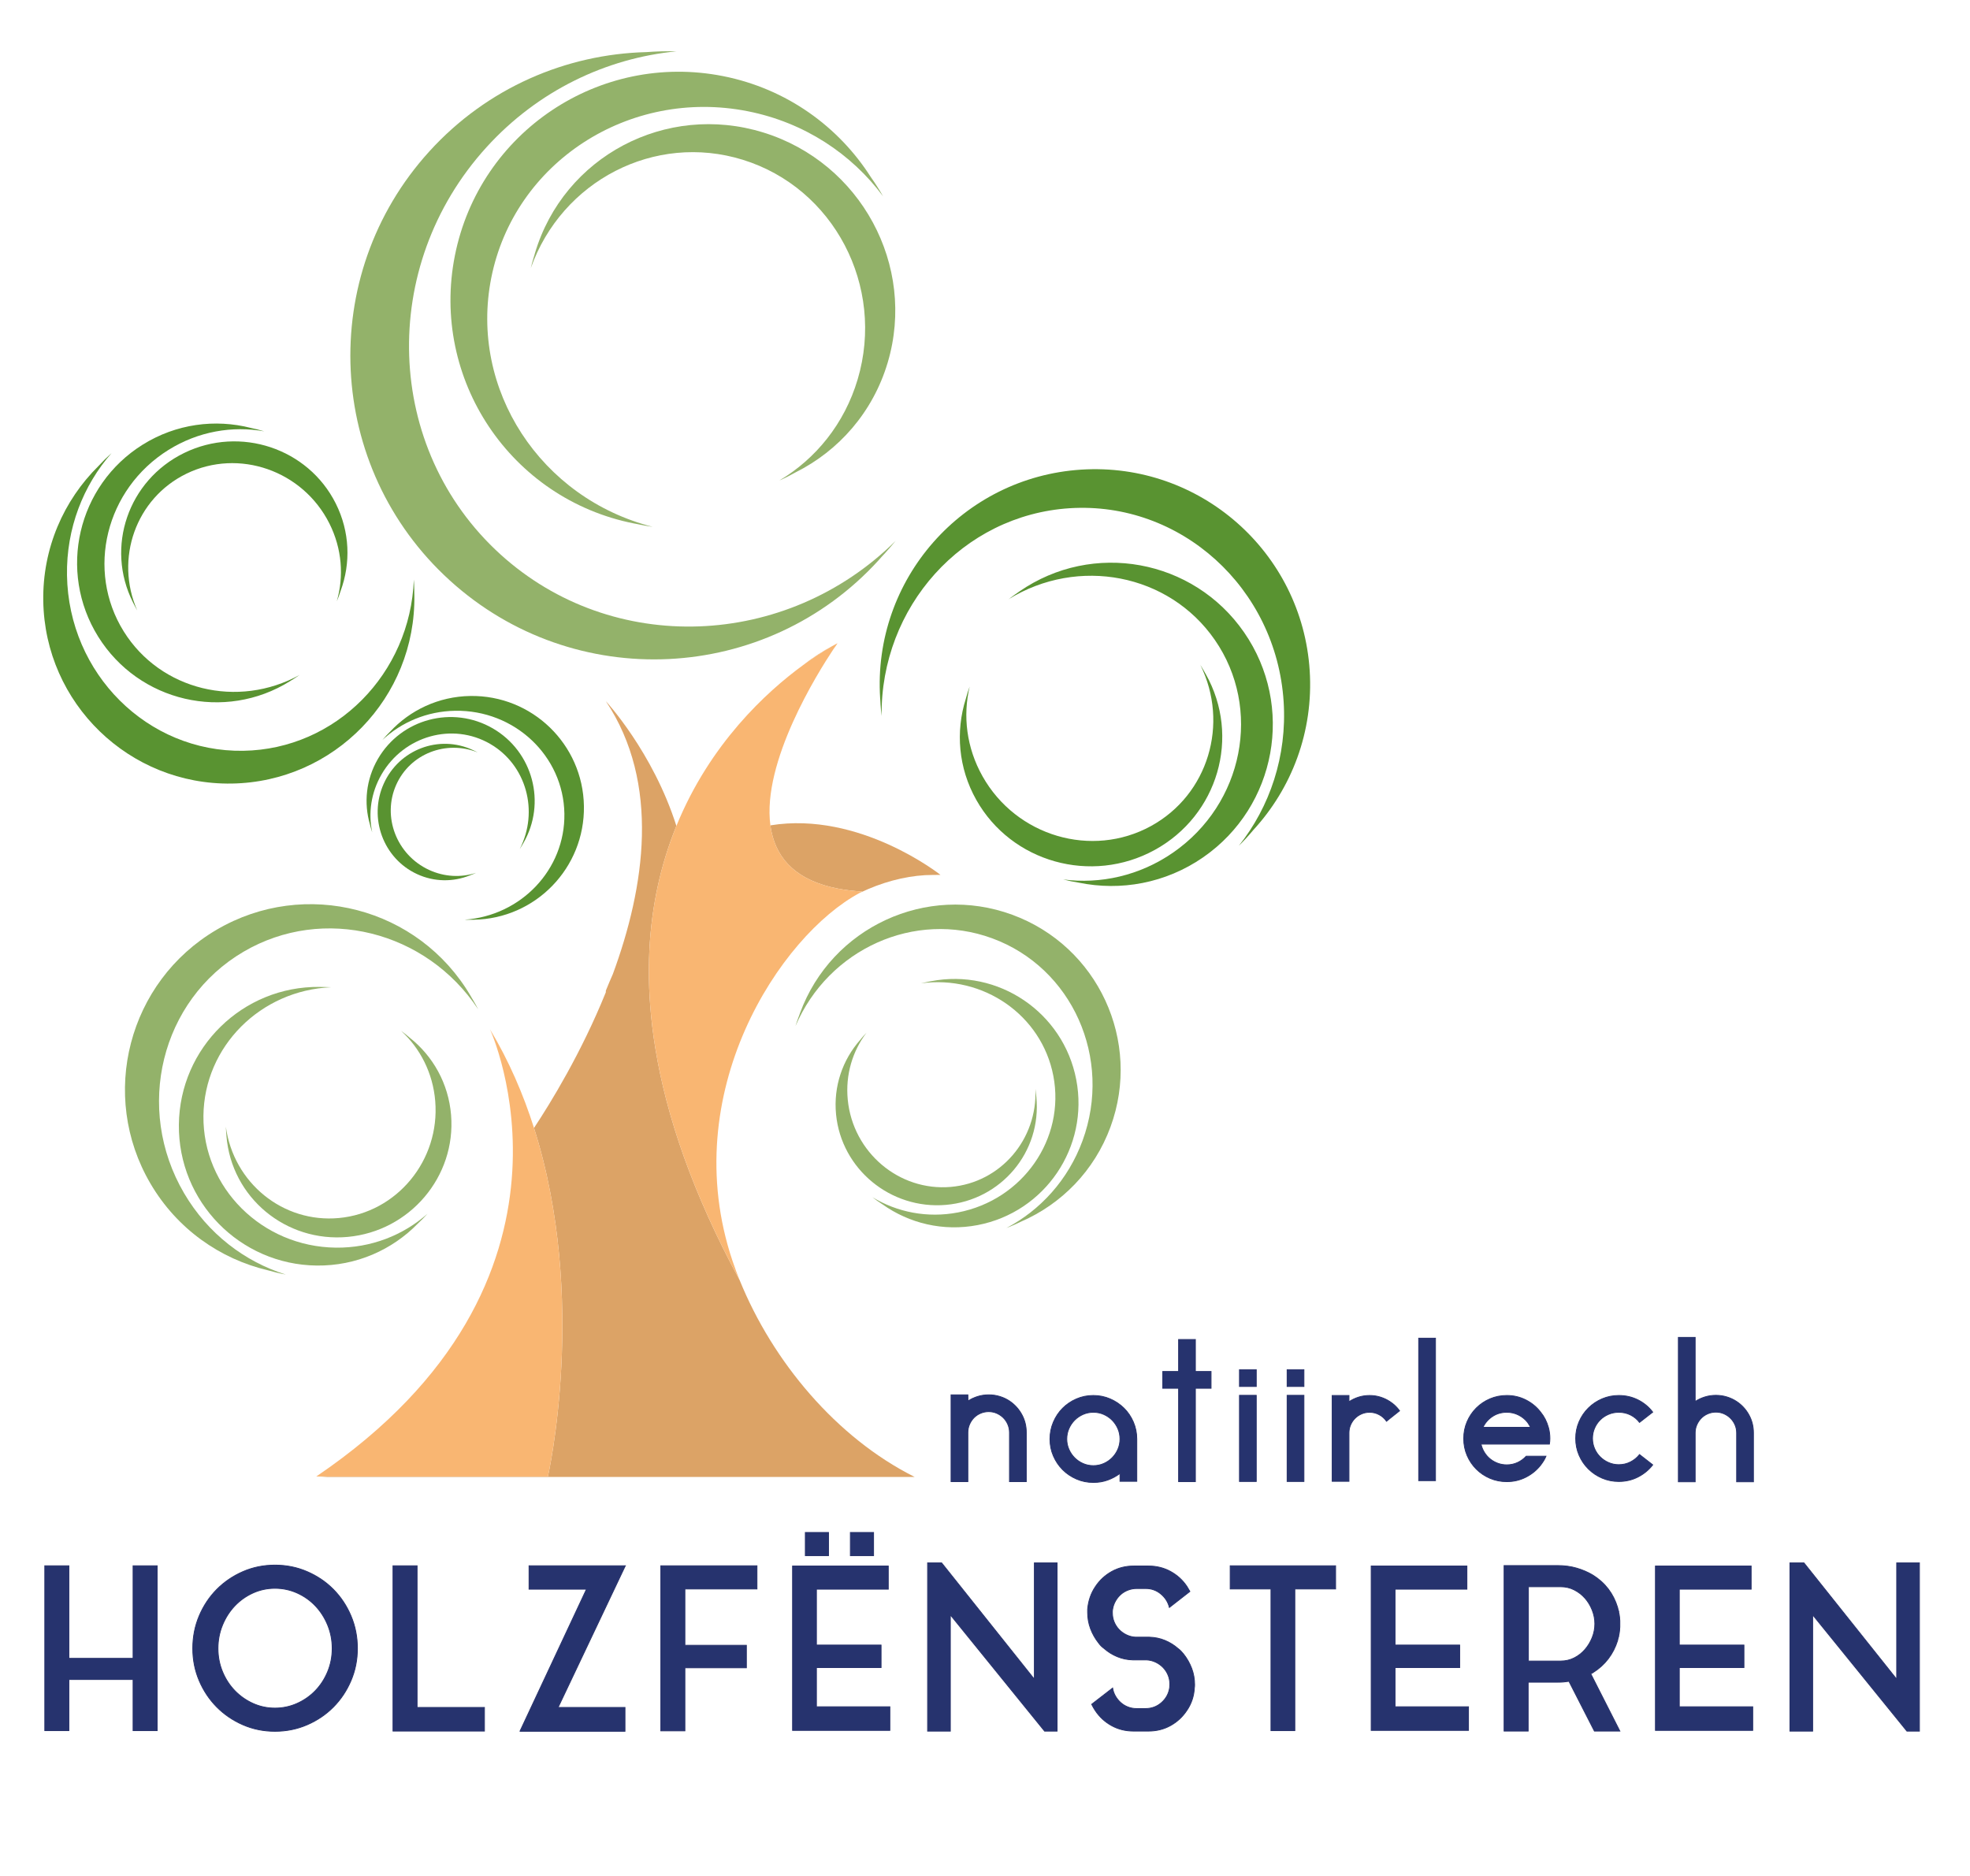 <?xml version="1.0" encoding="utf-8"?>
<!-- Generator: Adobe Illustrator 23.0.2, SVG Export Plug-In . SVG Version: 6.00 Build 0)  -->
<svg version="1.1" id="Ebene_1" xmlns="http://www.w3.org/2000/svg" xmlns:xlink="http://www.w3.org/1999/xlink" x="0px" y="0px"
	 viewBox="0 0 595.276 566.93" style="enable-background:new 0 0 595.276 566.93;" xml:space="preserve">
<style type="text/css">
	.st0{fill:#599331;}
	.st1{fill:#93B26A;}
	.st2{fill:#DCA366;}
	.st3{fill:#F9B672;}
	.st4{fill:#26336E;stroke:#27316A;stroke-width:0.25;stroke-miterlimit:10;}
</style>
<g>
	<path class="st0" d="M125.179,178.196c-0.016-1.019-0.061-2.03-0.13-3.034
		c-1.053,28.393-23.549,51.285-51.526,51.731
		c-28.95,0.462-52.804-23.285-53.279-53.04
		c-0.226-14.188,4.906-27.178,13.475-36.939c-1.386,1.237-2.707,2.547-3.964,3.918
		c-10.511,10.377-16.934,24.861-16.68,40.796
		c0.494,30.964,25.996,55.664,56.96,55.17s55.664-25.996,55.17-56.96
		c-0.004-0.259-0.015-0.517-0.023-0.775
		C125.182,178.773,125.184,178.485,125.179,178.196z"/>
	<path class="st0" d="M88.674,205.21c0.649-0.405,1.282-0.825,1.901-1.258
		c-18.662,10.315-42.082,4.697-53.189-13.138
		c-11.494-18.456-5.451-43.004,13.497-54.83c9.035-5.639,19.372-7.364,28.962-5.628
		c-1.332-0.413-2.684-0.756-4.052-1.035c-10.737-2.748-22.534-1.275-32.681,5.058
		c-19.717,12.306-25.736,38.284-13.443,58.023s38.243,25.765,57.96,13.459
		c0.165-0.103,0.326-0.21,0.49-0.315
		C88.304,205.436,88.49,205.325,88.674,205.21z"/>
	<path class="st0" d="M40.607,182.888c0.275,0.548,0.564,1.086,0.865,1.613
		c-6.843-15.675-0.439-33.892,14.852-41.345
		c15.823-7.712,35.168-0.976,43.209,15.045c3.834,7.639,4.403,16.009,2.236,23.513
		c0.44-1.028,0.825-2.079,1.159-3.147c3.076-8.339,2.826-17.852-1.48-26.431
		c-8.367-16.671-28.869-23.5-45.793-15.252
		c-16.923,8.248-23.86,28.449-15.492,45.12c0.07,0.14,0.144,0.276,0.215,0.415
		C40.454,182.576,40.529,182.732,40.607,182.888z"/>
</g>
<g>
	<path class="st1" d="M143.033,302.371c0.516,0.879,1.003,1.766,1.466,2.66
		c-15.657-23.709-46.774-31.574-70.907-17.414
		c-24.973,14.652-33.009,47.338-17.949,73.005
		c7.181,12.239,18.318,20.669,30.711,24.554c-1.827-0.337-3.636-0.769-5.423-1.287
		c-14.374-3.402-27.389-12.437-35.454-26.183
		c-15.671-26.71-6.723-61.066,19.986-76.738s61.066-6.723,76.738,19.986
		c0.131,0.224,0.256,0.45,0.383,0.674
		C142.735,301.876,142.886,302.121,143.033,302.371z"/>
	<path class="st1" d="M97.805,298.266c0.765,0.009,1.524,0.039,2.278,0.087
		c-21.305,0.888-38.392,17.859-38.612,38.869
		c-0.227,21.741,17.695,39.572,40.028,39.827
		c10.649,0.121,20.377-3.777,27.668-10.245c-0.923,1.045-1.9,2.041-2.924,2.99
		c-7.745,7.929-18.588,12.801-30.549,12.665
		c-23.241-0.265-41.885-19.33-41.642-42.583s19.28-41.889,42.52-41.624
		c0.195,0.002,0.388,0.01,0.582,0.015
		C97.372,298.266,97.588,298.263,97.805,298.266z"/>
	<path class="st1" d="M68.343,342.319c-0.05-0.612-0.082-1.221-0.1-1.827
		c2.301,16.948,17.241,29.183,34.178,27.602
		c17.526-1.636,30.552-17.445,29.095-35.311
		c-0.695-8.519-4.559-15.966-10.311-21.25c0.91,0.65,1.786,1.348,2.626,2.086
		c6.962,5.525,11.693,13.782,12.474,23.35
		c1.517,18.591-12.449,35.081-31.194,36.831s-35.17-11.903-36.687-30.495
		c-0.013-0.156-0.021-0.311-0.031-0.466
		C68.375,342.666,68.357,342.493,68.343,342.319z"/>
</g>
<g>
	<path class="st1" d="M241.245,307.51c-0.313,0.852-0.6,1.707-0.864,2.565
		c9.967-23.272,36.004-35.104,59.411-26.516
		c24.221,8.886,36.452,36.272,27.319,61.166
		c-4.355,11.871-12.783,21.028-23.034,26.401c1.548-0.585,3.066-1.251,4.551-1.988
		c12.063-5.263,22.042-15.25,26.934-28.582
		c9.504-25.906-3.791-54.611-29.697-64.116
		c-25.906-9.504-54.611,3.791-64.116,29.697c-0.08,0.217-0.153,0.435-0.229,0.652
		C241.428,307.029,241.334,307.268,241.245,307.51z"/>
	<path class="st1" d="M280.251,296.736c-0.669,0.129-1.33,0.276-1.984,0.438
		c18.821-2.601,36.496,9.57,40.021,27.957
		c3.647,19.027-9.238,37.505-28.781,41.271c-9.319,1.796-18.467-0.08-25.885-4.595
		c0.975,0.77,1.99,1.489,3.038,2.158c8.049,5.724,18.329,8.276,28.795,6.259
		c20.336-3.919,33.659-23.593,29.758-43.943
		c-3.901-20.35-23.549-33.671-43.886-29.752c-0.17,0.033-0.339,0.07-0.508,0.105
		C280.631,296.667,280.441,296.7,280.251,296.736z"/>
	<path class="st1" d="M313.072,330.69c-0.053-0.544-0.121-1.083-0.203-1.618
		c0.671,15.226-10.488,28.323-25.59,29.623
		c-15.627,1.346-29.556-10.45-31.112-26.347
		c-0.742-7.58,1.465-14.722,5.67-20.268c-0.695,0.714-1.352,1.465-1.971,2.246
		c-5.228,5.949-8.067,13.939-7.234,22.452
		c1.619,16.542,16.481,28.785,33.194,27.346
		c16.714-1.439,28.95-16.016,27.331-32.558c-0.014-0.139-0.031-0.276-0.046-0.414
		C313.099,330.999,313.087,330.845,313.072,330.69z"/>
</g>
<g>
	<path class="st0" d="M266.076,212.869c0.075,1.179,0.183,2.348,0.318,3.508
		c-0.356-32.95,24.435-60.718,56.821-62.787
		c33.512-2.141,62.464,24.045,64.665,58.49c1.049,16.424-4.176,31.757-13.561,43.541
		c1.536-1.51,2.995-3.1,4.375-4.758c11.601-12.605,18.238-29.74,17.059-48.186
		c-2.29-35.843-33.204-63.043-69.047-60.753s-63.043,33.204-60.753,69.047
		c0.019,0.3,0.046,0.598,0.07,0.897
		C266.041,212.2,266.055,212.534,266.076,212.869z"/>
	<path class="st0" d="M306.867,179.548c-0.729,0.505-1.439,1.027-2.132,1.563
		c21.047-12.985,48.489-7.776,62.346,12.269
		c14.339,20.743,8.701,49.516-12.593,64.267
		c-10.154,7.034-22.033,9.606-33.239,8.126c1.565,0.404,3.152,0.727,4.751,0.974
		c12.591,2.588,26.175,0.227,37.579-7.673c22.159-15.35,27.69-45.778,12.354-67.964
		c-15.336-22.185-45.732-27.727-67.891-12.377
		c-0.186,0.129-0.367,0.261-0.55,0.392
		C307.284,179.267,307.075,179.405,306.867,179.548z"/>
	<path class="st0" d="M363.79,202.741c-0.349-0.62-0.714-1.226-1.091-1.82
		c8.797,17.779,2.389,39.239-14.912,48.72
		c-17.903,9.812-40.687,3.082-50.891-15.032
		c-4.865-8.637-5.989-18.302-3.895-27.115c-0.452,1.216-0.84,2.455-1.168,3.71
		c-3.1,9.831-2.284,20.838,3.18,30.538
		c10.618,18.849,34.748,25.622,53.896,15.128
		c19.148-10.494,26.062-34.281,15.444-53.13c-0.089-0.158-0.182-0.312-0.273-0.468
		C363.984,203.095,363.889,202.917,363.79,202.741z"/>
</g>
<g>
	<path class="st1" d="M267.387,167.222c1.121-1.234,2.201-2.491,3.244-3.767
		c-33.055,32.715-85.549,34.849-119.447,4.049
		c-35.078-31.872-36.959-86.936-4.201-122.989
		c15.62-17.191,36.295-26.95,57.456-29.006c-3.04-0.074-6.084,0.009-9.119,0.238
		c-24.17,0.616-48.058,10.713-65.601,30.02
		c-34.088,37.517-31.308,95.565,6.209,129.653s95.565,31.308,129.653-6.209
		c0.286-0.314,0.561-0.634,0.841-0.951
		C266.744,167.914,267.069,167.573,267.387,167.222z"/>
	<path class="st1" d="M193.553,158.587c1.228,0.243,2.454,0.451,3.678,0.627
		c-33.831-8.588-55.497-41.522-48.782-75.253
		c6.949-34.905,41.655-57.442,77.519-50.339
		c17.101,3.387,31.373,12.905,40.877,25.718c-1.127-1.984-2.357-3.909-3.678-5.773
		c-9.74-15.306-25.472-26.759-44.678-30.563
		c-37.32-7.392-73.599,16.879-81.031,54.212s16.797,73.588,54.117,80.98
		c0.313,0.062,0.625,0.115,0.937,0.172
		C192.859,158.442,193.205,158.518,193.553,158.587z"/>
	<path class="st1" d="M161.172,78.106c-0.286,0.963-0.542,1.928-0.774,2.894
		c9.386-26.376,37.434-40.951,64.035-32.722
		c27.526,8.515,43.076,38.222,34.733,66.353
		c-3.978,13.413-12.673,24.043-23.664,30.574c1.677-0.735,3.314-1.558,4.908-2.459
		c13.011-6.51,23.367-18.146,27.836-33.21
		c8.682-29.273-8.145-60.386-37.585-69.493s-60.345,7.24-69.027,36.513
		c-0.073,0.245-0.138,0.491-0.207,0.736
		C161.34,77.562,161.253,77.832,161.172,78.106z"/>
</g>
<g>
	<path class="st0" d="M142.185,277.962c-0.614,0.01-1.225,0.002-1.831-0.02
		c17.092-1.181,30.457-15.18,30.187-32.051
		c-0.279-17.458-15.05-31.378-32.993-31.091
		c-8.556,0.137-16.286,3.48-22.004,8.832c0.719-0.859,1.483-1.681,2.285-2.464
		c6.052-6.535,14.658-10.685,24.267-10.838
		c18.672-0.298,34.05,14.597,34.348,33.268
		c0.298,18.672-14.597,34.05-33.268,34.348c-0.156,0.003-0.312,0.001-0.468,0.001
		C142.533,277.953,142.359,277.959,142.185,277.962z"/>
	<path class="st0" d="M157.764,255.44c-0.232,0.399-0.473,0.788-0.722,1.17
		c5.858-11.446,2.021-25.453-8.942-31.805c-11.345-6.572-26.024-2.458-32.787,9.19
		c-3.225,5.554-4.066,11.817-2.835,17.564c-0.274-0.795-0.508-1.603-0.702-2.422
		c-1.863-6.419-1.202-13.557,2.42-19.794c7.037-12.121,22.579-16.248,34.712-9.219
		c12.134,7.029,16.265,22.553,9.227,34.674c-0.059,0.102-0.12,0.201-0.18,0.301
		C157.893,255.213,157.83,255.327,157.764,255.44z"/>
	<path class="st0" d="M143.385,226.899c0.336,0.155,0.665,0.319,0.989,0.49
		c-9.579-3.823-20.436,0.388-24.633,9.747c-4.343,9.685,0.089,21.215,9.899,25.753
		c4.678,2.164,9.734,2.346,14.215,0.895c-0.611,0.285-1.237,0.537-1.874,0.759
		c-4.967,2.014-10.705,2.047-15.959-0.383
		c-10.209-4.722-14.719-16.948-10.074-27.306s16.687-14.928,26.896-10.206
		c0.086,0.04,0.169,0.081,0.254,0.122
		C143.194,226.813,143.29,226.855,143.385,226.899z"/>
</g>
<g>
	<g>
		<path class="st2" d="M232.791,249.428c0.093,0.691,0.213,1.372,0.359,2.042
			c1.778,8.192,7.564,14.676,20.084,17.078c2.227,0.427,4.661,0.729,7.329,0.885
			c-0.258,0.131-0.518,0.272-0.778,0.411c6.577-3.174,13.31-4.97,19.741-5.365
			c1.528-0.054,3.078-0.085,4.655-0.085
			C284.181,264.393,259.788,245.027,232.791,249.428z"/>
		<path class="st2" d="M252.54,195.226c0.331-0.54,0.528-0.837,0.528-0.837
			s-0.46,0.648-1.24,1.819C252.324,195.503,252.588,195.15,252.54,195.226z"/>
		<path class="st2" d="M251.95,194.987c-3.243,1.715-6.355,3.746-9.322,6.046
			C246.934,197.885,250.3,195.902,251.95,194.987z"/>
		<path class="st2" d="M251.95,194.987c0.221-0.117,0.438-0.246,0.661-0.36
			C252.438,194.719,252.214,194.841,251.95,194.987z"/>
		<path class="st2" d="M223.51,386.897c-14.254-26.315-22.104-49.538-25.456-69.903
			c-0.017-0.104-0.032-0.208-0.049-0.312c-2.716-16.71-2.404-31.493-0.114-44.473
			c0.25-1.414,0.523-2.806,0.818-4.177c1.427-6.633,3.372-12.769,5.677-18.429
			c-7.112-22.41-21.322-37.713-21.322-37.713
			c16.581,24.872,11.776,56.286,2.13,82.466
			c-0.72,1.632-1.433,3.298-2.13,5.039v0.473
			c-7.4,18.314-16.702,33.457-21.703,41.008
			c16.42,51.68,4.202,105.333,4.202,105.333h-66.538
			c-1.147,0.092-2.302,0.142-3.467,0.142h87.505h87.505h5.834
			C252.696,434.497,233.463,411.426,223.51,386.897z"/>
	</g>
	<g>
		<path class="st3" d="M253.234,268.548c-12.52-2.403-18.306-8.886-20.084-17.078
			c-0.145-0.67-0.266-1.351-0.359-2.042
			c-2.58-19.143,14.259-46.046,19.037-53.22c0.78-1.171,1.24-1.819,1.24-1.819
			s-0.159,0.079-0.457,0.238c-1.253,0.668-4.989,2.754-9.983,6.406
			c-11.004,8.047-28.114,23.705-38.242,48.57c-2.306,5.66-4.25,11.796-5.677,18.429
			c-0.295,1.371-0.569,2.763-0.818,4.177c-2.29,12.98-2.602,27.762,0.114,44.473
			c0.017,0.104,0.032,0.207,0.049,0.312c3.352,20.365,11.202,43.588,25.456,69.903
			c0.001,0.001,0.001,0.002,0.002,0.003c-0.307-0.75-0.6-1.5-0.886-2.25
			c-0.079-0.208-0.156-0.416-0.234-0.624c-0.369-0.984-0.705-1.972-1.044-2.959
			c-17.099-50.822,14.439-98.395,38.437-111.223
			c0.26-0.139,0.52-0.28,0.778-0.411
			C257.895,269.277,255.461,268.976,253.234,268.548z"/>
		<path class="st3" d="M148.062,311.063c0,0,35.002,75.838-52.503,135.147h3.467h66.538
			c0,0,12.217-53.654-4.202-105.333C158.135,330.721,153.81,320.643,148.062,311.063z"/>
	</g>
</g>
<g>
	<polygon class="st4" points="40.213,481.834 40.213,494.629 40.213,501.026 40.213,501.163 
		20.815,501.163 20.815,501.026 20.815,494.629 20.815,481.834 20.815,473.19 
		13.533,473.19 13.533,523.01 20.815,523.01 20.815,514.094 20.815,507.56 
		40.213,507.56 40.213,514.094 40.213,523.01 47.495,523.01 47.495,473.19 
		40.213,473.19 	"/>
	<path class="st4" d="M100.752,480.337c-2.246-2.268-4.89-4.06-7.929-5.377
		c-3.04-1.315-6.285-1.973-9.732-1.973c-3.449,0-6.681,0.658-9.699,1.973
		c-3.018,1.317-5.649,3.109-7.895,5.377c-2.246,2.27-4.015,4.934-5.309,7.996
		c-1.293,3.063-1.94,6.342-1.94,9.834c0,3.45,0.647,6.693,1.94,9.733
		c1.293,3.041,3.063,5.694,5.309,7.963c2.246,2.269,4.877,4.061,7.895,5.376
		c3.017,1.317,6.249,1.974,9.699,1.974c3.448,0,6.692-0.657,9.732-1.974
		c3.039-1.315,5.683-3.107,7.929-5.376c2.246-2.268,4.015-4.922,5.308-7.963
		c1.293-3.04,1.94-6.283,1.94-9.733c0-3.493-0.647-6.771-1.94-9.834
		C104.767,485.271,102.997,482.606,100.752,480.337z M99.016,505.186
		c-0.908,2.193-2.144,4.103-3.709,5.73c-1.566,1.626-3.403,2.916-5.513,3.864
		c-2.109,0.95-4.345,1.423-6.704,1.423c-2.36,0-4.583-0.474-6.67-1.423
		c-2.087-0.949-3.914-2.238-5.479-3.864c-1.565-1.627-2.802-3.537-3.709-5.73
		c-0.908-2.192-1.361-4.531-1.361-7.018c0-2.486,0.453-4.836,1.361-7.051
		c0.907-2.215,2.144-4.148,3.709-5.798c1.565-1.65,3.391-2.949,5.479-3.899
		c2.087-0.949,4.31-1.424,6.67-1.424c2.359,0,4.594,0.476,6.704,1.424
		c2.11,0.95,3.947,2.249,5.513,3.899c1.565,1.65,2.801,3.583,3.709,5.798
		c0.907,2.214,1.361,4.565,1.361,7.051
		C100.377,500.655,99.923,502.994,99.016,505.186z"/>
	<polygon class="st4" points="126.035,473.19 118.752,473.19 118.752,523.146 146.385,523.146 
		146.385,515.999 126.035,515.999 	"/>
	<polygon class="st4" points="159.86,473.19 159.86,473.258 159.86,480.269 177.215,480.269 
		157.138,523.146 157.138,523.214 188.854,523.214 188.854,523.146 188.854,516.067 
		188.854,515.999 168.64,515.999 188.921,473.258 188.854,473.258 188.921,473.19 	"/>
	<polygon class="st4" points="199.675,523.078 206.957,523.078 206.957,511.099 206.957,504.021 
		225.538,504.021 225.538,497.215 206.957,497.215 206.957,493.336 206.957,487.074 
		206.957,480.201 228.737,480.201 228.737,473.19 199.675,473.19 	"/>
	<polygon class="st4" points="246.703,503.953 266.237,503.953 266.237,497.147 246.703,497.147 
		246.703,492.199 246.703,488.131 246.703,480.269 268.415,480.269 268.415,473.258 
		239.489,473.258 239.489,522.942 268.891,522.942 268.891,515.795 246.703,515.795 	"/>
	<path class="st4" d="M357.64,499.87c-0.228-0.273-0.477-0.556-0.749-0.851
		c-0.273-0.294-0.568-0.555-0.885-0.782c-1.18-1.044-2.507-1.872-3.982-2.484
		c-1.475-0.613-3.052-0.942-4.73-0.987h-0.272h-3.879
		c-0.954-0.045-1.862-0.273-2.723-0.681c-0.863-0.409-1.611-0.942-2.246-1.6
		c-0.636-0.657-1.135-1.417-1.497-2.28c-0.365-0.861-0.545-1.792-0.545-2.79
		c0-0.181,0-0.363,0-0.545c0-0.181,0.023-0.362,0.068-0.545
		c0.136-0.861,0.419-1.678,0.851-2.45c0.43-0.771,0.963-1.44,1.599-2.008
		c0.635-0.566,1.372-1.009,2.212-1.327c0.839-0.317,1.712-0.477,2.62-0.477
		h2.723c1.724,0,3.244,0.545,4.56,1.634c1.316,1.088,2.178,2.45,2.587,4.083
		l6.193-4.831c-0.136-0.227-0.284-0.477-0.442-0.749
		c-0.16-0.273-0.306-0.521-0.442-0.749c-1.271-1.906-2.916-3.414-4.934-4.526
		c-2.019-1.111-4.254-1.668-6.704-1.668h-4.424c-2.451,0-4.674,0.557-6.67,1.668
		c-1.998,1.112-3.631,2.62-4.9,4.526c-1.361,1.997-2.156,4.287-2.383,6.873
		v0.953c0,1.725,0.295,3.37,0.885,4.935c0.589,1.565,1.406,3.006,2.45,4.321
		c0.453,0.636,0.998,1.181,1.633,1.633c1.18,1.045,2.507,1.872,3.981,2.484
		c1.475,0.613,3.052,0.943,4.73,0.987h0.273h3.879
		c0.953,0.046,1.86,0.273,2.723,0.681c0.861,0.409,1.609,0.943,2.246,1.6
		c0.635,0.658,1.134,1.418,1.497,2.28c0.362,0.862,0.545,1.793,0.545,2.79
		c0,0.182-0.012,0.365-0.034,0.545c-0.023,0.182-0.033,0.363-0.033,0.545
		c-0.273,1.769-1.089,3.256-2.451,4.458c-1.36,1.203-2.972,1.804-4.832,1.804
		h-2.723c-0.908,0-1.77-0.159-2.587-0.477c-0.817-0.317-1.543-0.759-2.178-1.327
		c-0.635-0.567-1.168-1.225-1.599-1.974c-0.432-0.749-0.715-1.553-0.851-2.416
		l-6.33,4.901c0.362,0.726,0.725,1.361,1.089,1.906
		c1.27,1.905,2.903,3.414,4.9,4.525c1.997,1.113,4.22,1.668,6.671,1.668
		h4.492c2.45,0,4.673-0.555,6.67-1.668c1.997-1.111,3.63-2.62,4.901-4.525
		c1.406-2.042,2.178-4.333,2.314-6.874c0.045-0.227,0.068-0.545,0.068-0.953
		c0-1.724-0.296-3.37-0.885-4.935C359.5,502.626,358.683,501.186,357.64,499.87z"
		/>
	<polygon class="st4" points="371.728,480.201 384.048,480.201 384.048,523.01 391.262,523.01 
		391.262,480.201 403.581,480.201 403.581,473.19 371.728,473.19 	"/>
	<polygon class="st4" points="421.546,503.953 441.08,503.953 441.08,497.147 421.546,497.147 
		421.546,492.199 421.546,488.131 421.546,480.269 443.258,480.269 443.258,473.258 
		414.332,473.258 414.332,522.942 443.734,522.942 443.734,515.795 421.546,515.795 	"/>
	<path class="st4" d="M489.403,488.912c-0.046-0.273-0.08-0.545-0.102-0.817
		c-0.024-0.273-0.08-0.521-0.17-0.75v-0.34
		c-0.091-0.227-0.159-0.43-0.204-0.613c-0.045-0.18-0.092-0.385-0.136-0.613
		c-1.271-4.174-3.743-7.418-7.418-9.732c-1.497-0.907-3.143-1.622-4.935-2.144
		c-1.793-0.521-3.709-0.782-5.751-0.782h-16.199v50.023h7.283v-14.768h8.915
		c0.634,0,1.225-0.023,1.769-0.068c0.545-0.045,1.089-0.113,1.634-0.205
		l7.69,15.041h7.691l-8.78-17.287c0.091-0.091,0.204-0.159,0.34-0.204
		c0.136-0.044,0.249-0.113,0.341-0.204c1.814-1.134,3.345-2.519,4.594-4.152
		c1.247-1.633,2.188-3.471,2.824-5.513c0.044-0.362,0.159-0.793,0.34-1.293
		v-0.272c0.091-0.272,0.147-0.533,0.17-0.783
		c0.023-0.248,0.056-0.51,0.102-0.782v-0.136
		c0.044-0.273,0.068-0.545,0.068-0.817c0-0.273,0-0.545,0-0.818v-0.136v-0.068
		c0-0.317,0-0.613,0-0.885c0-0.273-0.024-0.545-0.068-0.817V488.912z M481.099,494.914
		c-0.544,1.343-1.271,2.538-2.178,3.584c-0.908,1.047-1.985,1.889-3.233,2.526
		c-1.248,0.637-2.62,0.955-4.117,0.955h-9.732v-22.46h9.732
		c1.497,0,2.869,0.319,4.117,0.956c1.248,0.637,2.325,1.468,3.233,2.492
		c0.907,1.023,1.634,2.218,2.178,3.583c0.545,1.365,0.817,2.754,0.817,4.165
		C481.916,492.173,481.644,493.571,481.099,494.914z"/>
	<polygon class="st4" points="507.437,503.953 526.971,503.953 526.971,497.147 507.437,497.147 
		507.437,492.199 507.437,488.131 507.437,480.269 529.149,480.269 529.149,473.258 
		500.223,473.258 500.223,522.942 529.625,522.942 529.625,515.795 507.437,515.795 	"/>
	<path class="st4" d="M292.462,442.388v-9.469c0-0.855,0.164-1.669,0.494-2.442
		c0.33-0.772,0.776-1.446,1.337-2.021c0.561-0.575,1.23-1.027,2.006-1.356
		c0.775-0.329,1.593-0.494,2.452-0.494c0.858,0,1.667,0.164,2.426,0.494
		c0.758,0.329,1.427,0.781,2.005,1.356c0.578,0.575,1.032,1.249,1.362,2.021
		c0.33,0.773,0.495,1.587,0.495,2.442v9.469v5.376h5.08v-14.845
		c0-1.973-0.456-3.789-1.368-5.45c-0.912-1.66-2.149-3.016-3.712-4.069
		c-0.888-0.592-1.868-1.052-2.937-1.381c-1.07-0.328-2.181-0.493-3.332-0.493
		s-2.263,0.165-3.332,0.493c-1.069,0.329-2.049,0.789-2.936,1.381l-0.038-1.874
		h-5.08v11.393v14.845h5.08V442.388z"/>
	<path class="st4" d="M334.728,447.277c1.349-0.489,2.582-1.155,3.7-2.003v2.391h5.08
		v-12.774c0-1.808-0.345-3.518-1.034-5.13c-0.689-1.61-1.633-3.008-2.83-4.192
		c-1.198-1.183-2.593-2.121-4.185-2.811c-1.592-0.69-3.289-1.035-5.095-1.035
		c-1.805,0-3.503,0.345-5.096,1.035c-1.592,0.69-2.978,1.628-4.16,2.811
		c-1.181,1.184-2.117,2.582-2.805,4.192c-0.69,1.612-1.033,3.322-1.033,5.13
		c0,1.809,0.345,3.51,1.035,5.104c0.691,1.595,1.627,2.984,2.811,4.168
		s2.573,2.121,4.168,2.811c1.595,0.69,3.296,1.035,5.104,1.035
		C331.934,448.01,333.38,447.766,334.728,447.277z M324.717,440.549
		c-0.723-0.728-1.299-1.58-1.726-2.555c-0.427-0.976-0.641-2.01-0.641-3.102
		c0-1.125,0.214-2.175,0.641-3.151c0.427-0.975,1.003-1.827,1.726-2.556
		c0.723-0.727,1.57-1.306,2.54-1.737c0.969-0.43,2.013-0.645,3.131-0.645
		c1.118,0,2.162,0.215,3.132,0.645c0.969,0.43,1.816,1.01,2.539,1.737
		c0.723,0.729,1.299,1.581,1.727,2.556c0.427,0.976,0.641,2.026,0.641,3.151
		c0,1.091-0.215,2.126-0.641,3.102c-0.427,0.975-1.004,1.827-1.727,2.555
		c-0.723,0.728-1.57,1.307-2.539,1.737c-0.97,0.43-2.014,0.645-3.132,0.645
		c-1.118,0-2.162-0.215-3.131-0.645C326.287,441.856,325.44,441.276,324.717,440.549z"
		/>
	<polygon class="st4" points="361.214,404.806 356.133,404.806 356.133,414.473 351.35,414.473 
		351.35,419.553 356.133,419.553 356.133,447.764 361.214,447.764 361.214,419.553 
		365.948,419.553 365.948,414.473 361.214,414.473 	"/>
	<rect x="374.53" y="413.93" class="st4" width="5.08" height="5.08"/>
	<rect x="374.53" y="421.674" class="st4" width="5.08" height="26.041"/>
	<rect x="388.931" y="421.674" class="st4" width="5.08" height="26.041"/>
	<rect x="388.931" y="413.93" class="st4" width="5.08" height="5.08"/>
	<path class="st4" d="M418.967,429.515l1.085-0.888l2.861-2.273
		c-0.79-1.095-1.744-2.008-2.861-2.739c-0.888-0.597-1.859-1.062-2.911-1.394
		c-1.052-0.332-2.153-0.498-3.304-0.498c-1.151,0-2.253,0.167-3.305,0.498
		c-1.053,0.332-2.022,0.797-2.91,1.394v-1.892h-5.08v11.267v14.676h5.08v-5.278
		v-9.37c0-0.855,0.164-1.66,0.494-2.416c0.328-0.757,0.771-1.414,1.331-1.973
		c0.56-0.559,1.216-1.003,1.973-1.332c0.756-0.328,1.561-0.493,2.417-0.493
		c1.052,0,2.029,0.247,2.934,0.74C417.676,428.036,418.407,428.694,418.967,429.515z"
		/>
	<rect x="428.683" y="404.411" class="st4" width="5.08" height="43.057"/>
	<path class="st4" d="M461.085,446.407c1.776-0.904,3.255-2.112,4.439-3.625
		c0.328-0.427,0.632-0.863,0.912-1.307c0.279-0.444,0.518-0.912,0.715-1.406
		H462.121h-0.937c-0.758,0.823-1.636,1.464-2.639,1.924
		c-1.004,0.461-2.08,0.69-3.231,0.69c-0.954,0-1.858-0.156-2.713-0.469
		c-0.855-0.312-1.627-0.748-2.318-1.307c-0.691-0.559-1.275-1.224-1.751-1.998
		c-0.477-0.771-0.814-1.603-1.011-2.49h9.913h5.622h5.129
		c0.099-0.526,0.149-1.085,0.149-1.677c0-1.183-0.149-2.301-0.444-3.353
		c-0.493-1.776-1.282-3.321-2.367-4.637c-1.184-1.545-2.664-2.77-4.439-3.674
		c-1.775-0.904-3.699-1.356-5.77-1.356c-1.809,0-3.502,0.338-5.08,1.011
		c-1.578,0.675-2.959,1.604-4.143,2.787c-1.184,1.184-2.113,2.565-2.787,4.143
		c-0.675,1.579-1.011,3.272-1.011,5.08c0,1.81,0.336,3.502,1.011,5.081
		c0.674,1.578,1.603,2.959,2.787,4.143c1.184,1.183,2.565,2.113,4.143,2.787
		c1.578,0.674,3.271,1.011,5.08,1.011
		C457.386,447.764,459.31,447.313,461.085,446.407z M451,428.048
		c1.266-0.829,2.704-1.245,4.315-1.245c1.249,0,2.417,0.269,3.502,0.806
		c1.086,0.536,2.006,1.276,2.762,2.219c0.164,0.228,0.321,0.472,0.469,0.733
		c0.148,0.26,0.303,0.52,0.468,0.78h-2.91h-11.491
		C448.771,429.974,449.734,428.876,451,428.048z"/>
	<path class="st4" d="M483.526,429.107c0.723-0.719,1.57-1.282,2.54-1.691
		c0.969-0.409,1.998-0.613,3.082-0.613c1.282,0,2.466,0.272,3.551,0.814
		c1.086,0.543,1.989,1.291,2.713,2.245l3.995-3.109
		c-1.184-1.559-2.664-2.788-4.439-3.685c-1.775-0.896-3.716-1.345-5.82-1.345
		c-1.775,0-3.453,0.338-5.031,1.011c-1.578,0.675-2.965,1.604-4.158,2.787
		c-1.194,1.184-2.131,2.565-2.811,4.143c-0.681,1.579-1.021,3.255-1.021,5.03
		c0,1.81,0.34,3.502,1.021,5.081c0.681,1.578,1.617,2.959,2.811,4.143
		c1.193,1.183,2.58,2.113,4.158,2.787c1.578,0.674,3.255,1.011,5.031,1.011
		c2.104,0,4.044-0.456,5.82-1.369c1.776-0.913,3.255-2.134,4.439-3.66
		l-3.995-3.109c-0.724,0.921-1.627,1.661-2.713,2.22
		c-1.084,0.56-2.268,0.838-3.551,0.838c-1.085,0-2.113-0.212-3.082-0.637
		c-0.97-0.424-1.817-0.997-2.54-1.716c-0.724-0.718-1.29-1.559-1.701-2.524
		c-0.412-0.964-0.617-1.985-0.617-3.064c0-1.078,0.205-2.099,0.617-3.062
		C482.236,430.668,482.802,429.826,483.526,429.107z"/>
	<path class="st4" d="M524.758,423.548c-0.888-0.592-1.867-1.052-2.935-1.381
		c-1.069-0.329-2.178-0.494-3.328-0.494c-1.151,0-2.262,0.164-3.329,0.494
		c-1.069,0.329-2.047,0.789-2.934,1.381v-19.383h-5.08v28.852v14.796h5.08v-5.326
		v-9.47c0-0.855,0.164-1.66,0.493-2.416c0.328-0.757,0.771-1.422,1.331-1.998
		c0.56-0.575,1.225-1.027,1.998-1.356c0.772-0.328,1.586-0.494,2.442-0.494
		c0.854,0,1.66,0.165,2.416,0.494c0.757,0.329,1.422,0.781,1.998,1.356
		s1.027,1.241,1.356,1.998c0.328,0.756,0.494,1.561,0.494,2.416v9.47v5.326
		h5.08v-14.796c0-1.973-0.461-3.789-1.381-5.45
		C527.536,425.907,526.303,424.568,524.758,423.548z"/>
	<polygon class="st4" points="312.552,507.468 284.532,472.32 280.292,472.32 280.292,522.275 
		280.292,523.16 287.167,523.16 287.167,488.022 315.645,523.16 319.427,523.16 
		319.427,473.205 319.427,472.32 312.552,472.32 	"/>
	<polygon class="st4" points="573.123,472.32 573.123,507.468 545.102,472.32 540.863,472.32 
		540.863,522.275 540.863,523.16 547.737,523.16 547.737,488.022 576.215,523.16 
		579.997,523.16 579.997,473.205 579.997,472.32 	"/>
	<rect x="243.346" y="463.122" class="st4" width="7.009" height="7.01"/>
	<rect x="256.958" y="463.122" class="st4" width="7.009" height="7.01"/>
</g>
</svg>
